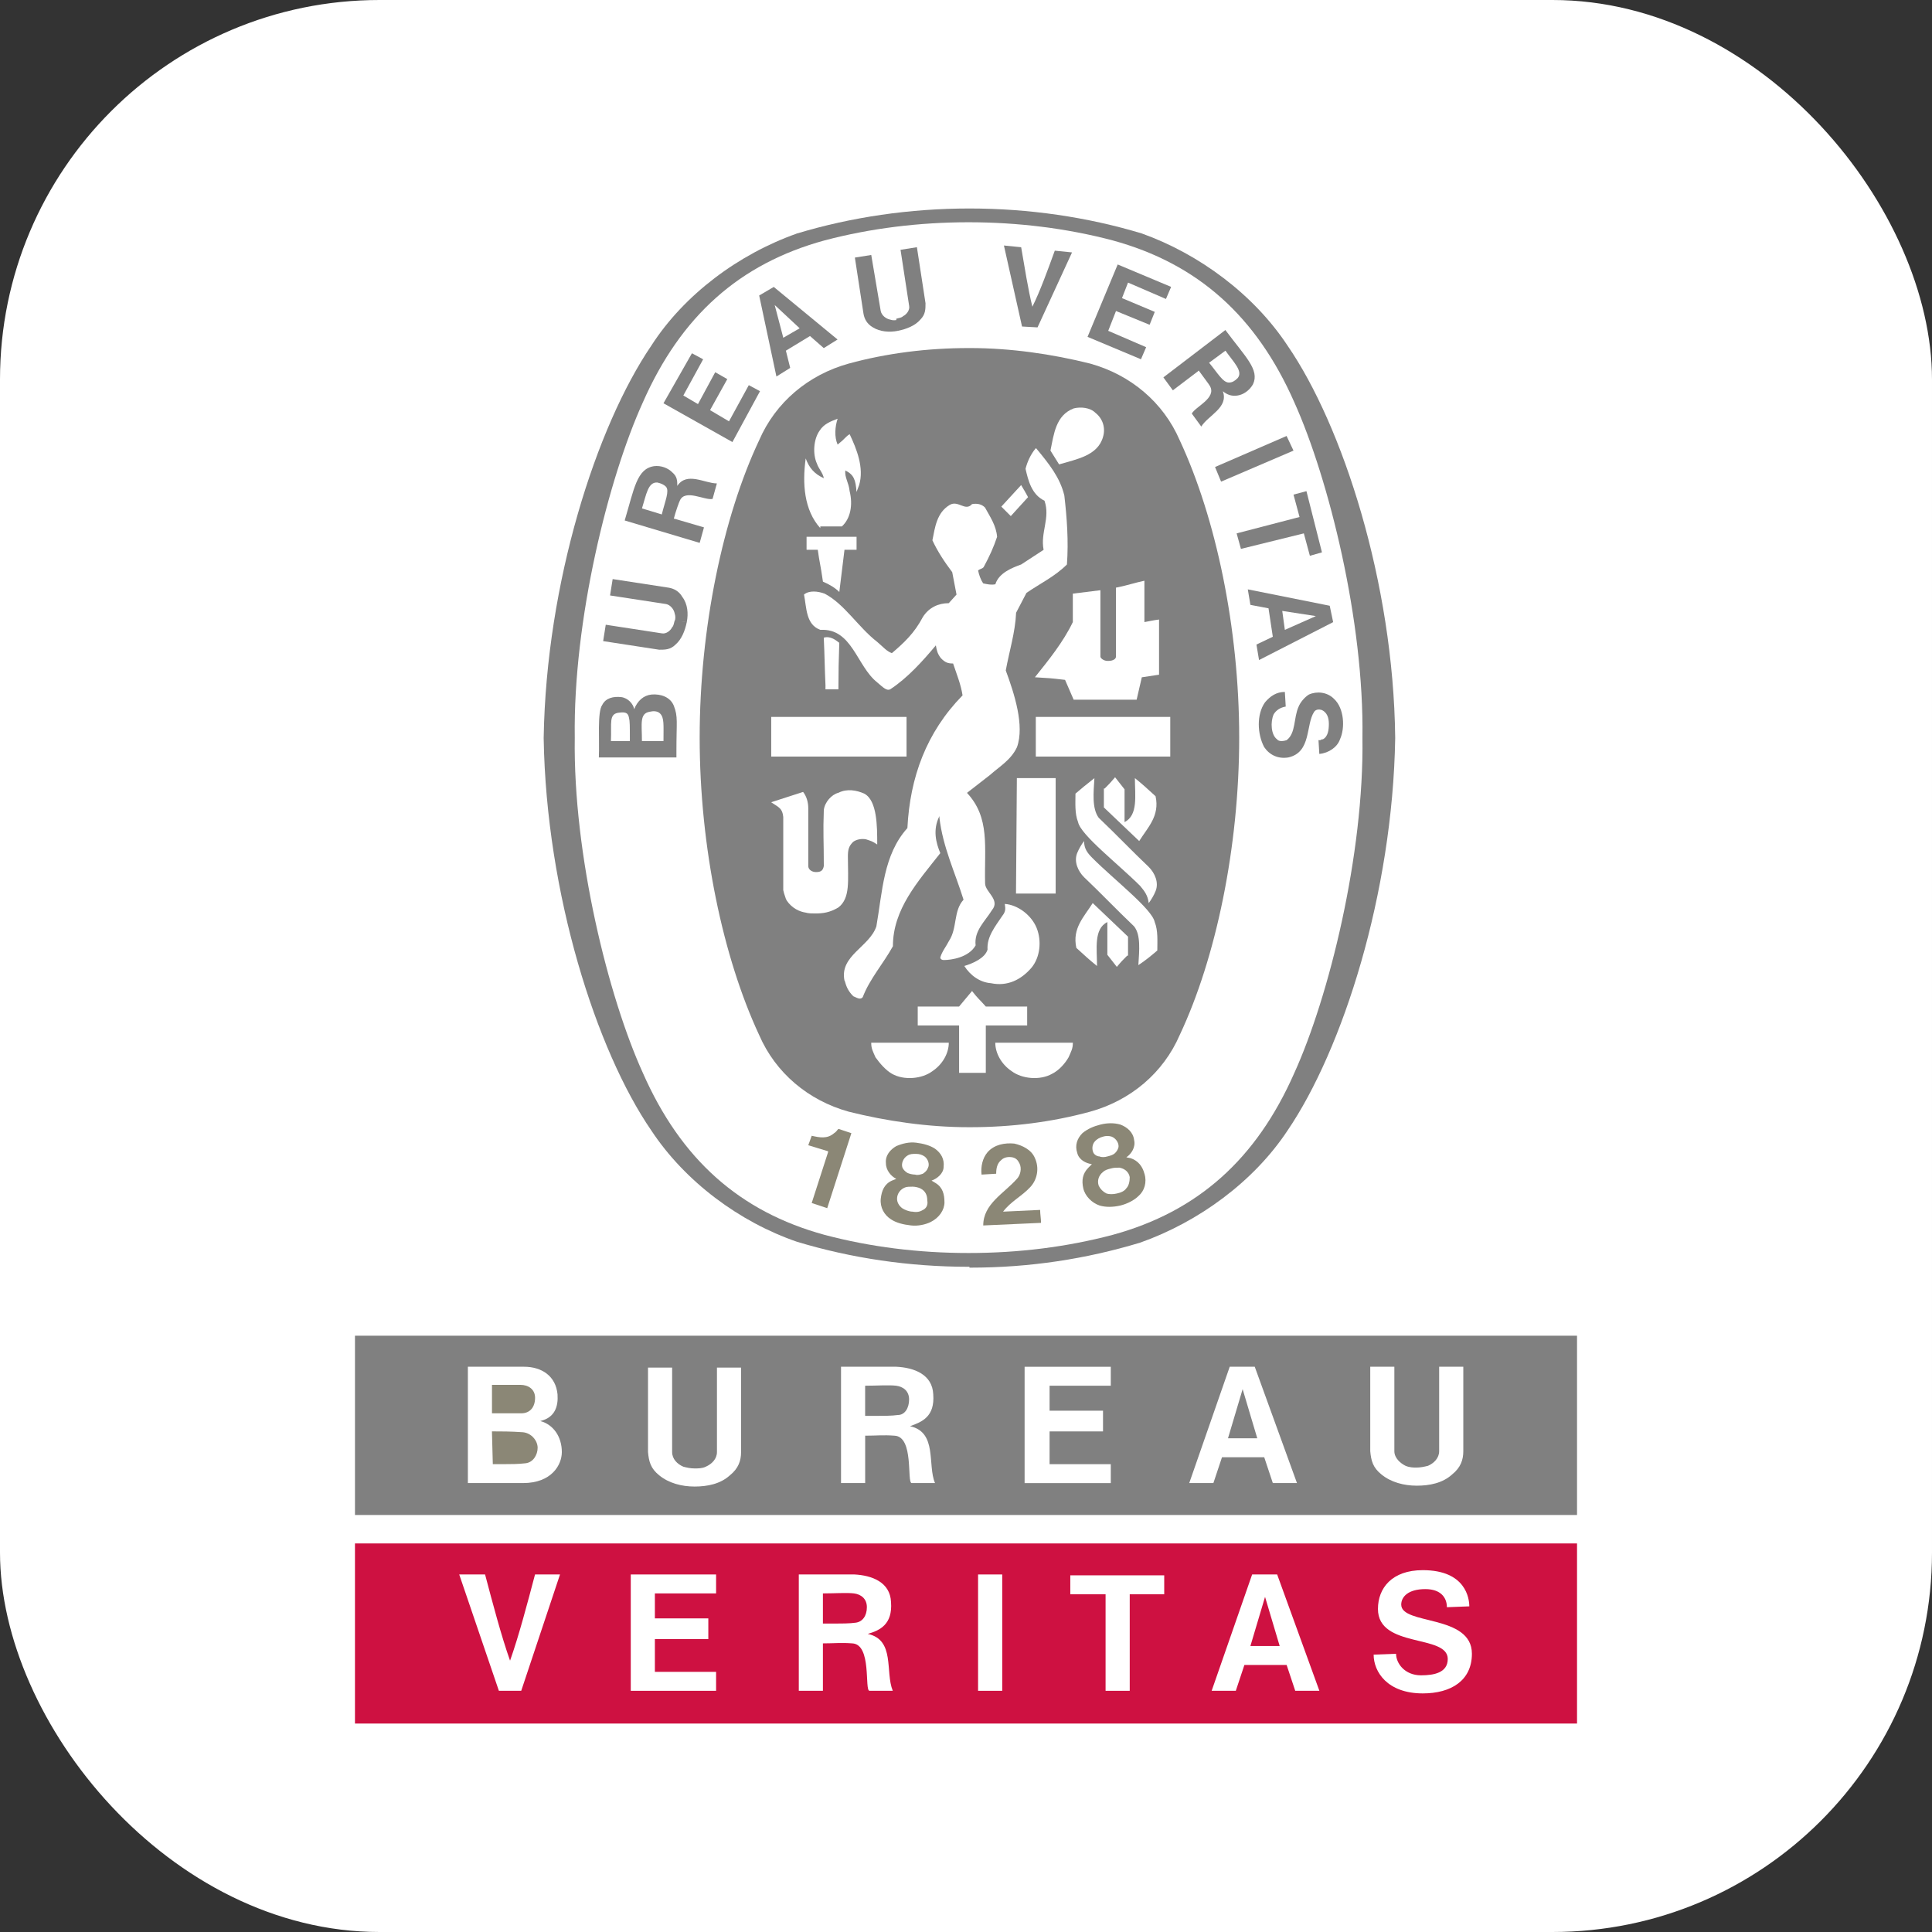 <?xml version="1.0" encoding="UTF-8"?><svg id="Layer_1" xmlns="http://www.w3.org/2000/svg" viewBox="0 0 512 512"><rect x="0" y="0" width="512" height="512" fill="#333333" stroke="none"/><defs><style>.cls-1{fill:#8b8776;}.cls-1,.cls-2,.cls-3,.cls-4,.cls-5,.cls-6,.cls-7{stroke-width:0px;}.cls-1,.cls-2,.cls-3,.cls-6,.cls-7{fill-rule:evenodd;}.cls-2{fill:gray;}.cls-4{fill:none;}.cls-5,.cls-6{fill:#fff;}.cls-7{fill:#ce1141;}</style></defs><rect class="cls-4" width="512" height="512"/><rect class="cls-5" width="512" height="512" rx="100.57" ry="100.57"/><path class="cls-3" d="m211.23,61.87c-.69.23.46-.23,0,0h0Z"/><path class="cls-2" d="m256.91,335.94h.23c15.76,0,30.6-2.28,44.99-6.62,15.53-5.48,30.15-16.22,39.06-29.69,14.62-21.47,27.86-62.81,28.55-103.92v-.23c-.46-41.11-13.93-82.68-28.55-103.92-8.91-13.48-23.3-24.21-38.6-29.69-14.39-4.34-29.92-6.62-45.68-6.62s-31.29,2.28-45.68,6.62c-15.53,5.48-29.92,16.22-38.6,29.69-14.62,21.47-27.86,62.81-28.55,103.92v.23c.69,41.11,13.93,82.68,28.55,103.92,8.91,13.48,23.3,24.21,38.6,29.46,14.39,4.34,29.69,6.62,45.45,6.62h.23v.23Z"/><path class="cls-6" d="m361.06,195.48c.46,31.06-8.91,68.75-18.04,88.84-10.05,22.84-25.58,36.77-48.19,42.94-12.1,3.2-24.89,4.8-38.14,4.8s-26.04-1.6-38.14-4.8c-22.61-6.17-38.14-20.1-48.19-42.94-9.14-20.1-18.5-57.78-18.04-88.84-.46-31.06,8.91-68.75,18.04-88.84,10.05-22.84,25.58-36.77,48.19-42.94,12.1-3.2,25.12-4.8,38.14-4.8s26.04,1.6,38.14,4.8c22.61,6.17,38.14,20.1,48.19,42.94,9.14,20.33,18.5,58.01,18.04,88.84Z"/><path class="cls-2" d="m257.14,92.24c10.73,0,21.7,1.6,31.75,4.11,10.73,2.97,19.41,10.28,23.75,20.33,9.59,20.56,15.76,49.79,15.76,78.8s-6.17,58.47-15.76,78.8c-4.34,10.05-13.02,17.36-23.75,20.33-10.05,2.74-20.78,4.11-31.75,4.11h-.46c-10.73,0-21.7-1.6-31.75-4.11-10.73-2.97-19.41-10.28-23.75-20.33-9.59-20.56-15.76-49.79-15.76-78.8s6.17-58.47,15.76-78.8c4.34-10.05,13.02-17.36,23.75-20.33,10.05-2.74,20.78-4.11,31.75-4.11h.46Z"/><path class="cls-6" d="m272.44,131.75c-1.6-2.51-.23-.23-1.83-3.2l1.83,3.2Z"/><path class="cls-6" d="m240.24,189.99v10.51h-35.86v-10.51h35.86Z"/><path class="cls-6" d="m232.02,280.21c-.69-1.6-1.14-2.28-1.14-3.88h20.56c0,2.74-1.6,5.71-4.34,7.54-2.74,2.06-7.54,2.51-10.73.69-1.6-.91-3.2-2.74-4.34-4.34Z"/><path class="cls-6" d="m254.17,271.76h-10.96v-5.02h10.96l3.43-4.11c1.6,2.06,1.83,2.06,3.65,4.11h10.96v5.02h-10.96v12.56h-7.08v-12.56Z"/><path class="cls-6" d="m255.54,256c2.28-.69,5.48-2.06,6.17-4.34-.23-3.43,2.06-6.17,3.88-8.91.91-1.14.91-1.83.69-3.2,3.43.23,7.08,2.97,8.45,6.39,1.37,3.43.91,7.77-1.37,10.51-2.74,3.2-6.39,5.02-10.73,4.11-2.97-.23-5.48-2.06-7.08-4.57Z"/><path class="cls-6" d="m229.05,210.32c-2.06-.91-4.57-1.37-6.85-.23-1.83.46-3.65,2.51-3.88,4.57-.23,6.17,0,7.99,0,14.85-.23,1.14-.69,1.6-2.06,1.6-1.14,0-2.06-.69-2.06-1.6v-15.3c0-1.6-.46-3.2-1.37-4.34l-7.77,2.51-.69.23c2.06,1.37,2.97,1.6,3.2,3.88v19.41l.23.91.23.69.23.69.23.46c1.37,2.06,3.43,2.97,5.02,3.2.69.23,1.83.23,2.51.23,2.06,0,3.88-.23,6.17-1.6,3.2-2.51,2.51-7.08,2.51-13.48,0-1.83.23-2.74,1.37-3.88.91-.69,2.28-.91,3.43-.69,1.37.46,1.6.46,2.97,1.37,0-4.8,0-11.65-3.43-13.48Z"/><path class="cls-6" d="m302.14,234.76c-5.71-5.71-15.76-13.48-16.44-16.9-.91-2.28-.69-5.02-.69-7.54,1.6-1.37,2.97-2.51,5.02-4.11-.23,3.88-.69,7.99,1.14,10.51,4.8,4.57,8.91,8.91,13.25,13.02,1.6,1.6,2.74,4.11,1.83,6.39-.46,1.14-1.14,2.28-1.83,3.2-.23-2.06-1.14-3.2-2.28-4.57Z"/><path class="cls-6" d="m269.48,206.21h10.28v30.6h-10.51l.23-30.6Z"/><path class="cls-6" d="m292.77,208.95c1.14-1.14,1.6-1.6,2.74-2.97l2.51,3.2v8.68c3.65-1.83,2.74-7.08,2.74-11.65,2.28,1.83,3.2,2.74,5.48,4.8,1.14,5.25-2.06,8.22-4.34,11.88l-9.36-8.91v-5.02h.23Z"/><path class="cls-6" d="m301.22,185.43l1.37-5.94,4.57-.69v-14.62c-1.83.23-2.51.46-3.88.68v-10.96c-2.28.46-5.02,1.37-7.54,1.83v18.27c0,.91-1.37,1.14-1.83,1.14h-.46c-.91,0-1.83-.69-1.83-1.14v-17.59l-7.31.91v7.54c-2.51,5.25-6.39,10.05-10.05,14.62,3.88.23,4.11.23,7.99.69l2.28,5.25h16.67Z"/><path class="cls-6" d="m218.77,181.77c-.23-4.8-.23-7.99-.46-12.79,1.6-.46,2.97.46,4.11,1.37q-.23,5.94-.23,12.33h-3.43v-.91Z"/><path class="cls-6" d="m218.09,154.14c-.69-4.8-.91-5.02-1.37-8.45h-2.97v-3.43h13.25v3.43h-3.2l-1.37,11.19c-1.14-1.14-2.74-2.06-4.34-2.74Z"/><path class="cls-6" d="m217.4,139.98c-4.34-4.8-4.8-11.88-3.88-18.5.91,2.51,2.28,4.11,4.8,5.25-.23-1.37-1.37-2.51-1.83-3.88-1.14-2.51-.91-6.4.69-8.68,1.14-1.83,2.97-2.51,4.8-3.2-.69,2.06-.91,4.8,0,6.85,1.14-.91,1.37-1.14,2.28-2.06q.46-.46.91-.69c1.83,3.88,3.88,8.91,2.51,13.48l-.69,1.83c-.23-3.2-.69-4.57-2.97-5.71-.23,1.83.91,3.2,1.14,5.48.91,3.65.23,7.31-2.06,9.36h-5.71v.46Z"/><path class="cls-6" d="m272.44,131.75l-4.57,5.02c-1.14-1.14-1.37-1.37-2.51-2.51,2.28-2.51,2.51-2.74,5.25-5.71l1.83,3.2Z"/><path class="cls-6" d="m278.38,119.42c.91-4.34,1.37-9.36,6.17-11.19,1.83-.46,4.34-.23,5.71,1.14,2.06,1.6,2.74,4.11,2.06,6.39-1.37,5.02-7.08,5.94-11.65,7.31l-2.28-3.65Z"/><path class="cls-6" d="m310.13,189.99v10.51h-35.63v-10.51h35.63Z"/><path class="cls-6" d="m223.8,259.88c-1.37-6.62,6.62-8.91,8.45-14.39,1.6-9.14,1.83-18.96,8.22-26.04.69-13.48,5.02-25.35,14.62-35.17-.46-2.97-1.6-5.71-2.51-8.45-1.37,0-2.06-.23-3.2-1.37-.91-1.14-1.14-2.06-1.37-3.43-3.43,4.11-7.54,8.68-12.1,11.65-.91.46-1.83-.46-3.43-1.83-5.48-4.34-6.62-14.39-15.07-13.93-3.88-1.37-3.65-5.94-4.34-9.36,1.37-1.14,3.65-.91,5.48-.23,5.25,2.74,8.91,8.91,13.93,12.79,1.37,1.14,2.51,2.51,3.88,2.97,3.2-2.74,5.94-5.25,8.22-9.59,1.6-2.51,4.11-3.65,6.85-3.65l2.06-2.28-1.14-5.94c-2.06-2.74-3.88-5.48-5.25-8.45.69-3.43,1.14-7.31,4.57-9.36,2.28-1.37,4.11,1.83,5.94-.23,1.37-.23,2.51,0,3.43.91,1.37,2.51,2.97,4.8,3.2,7.77-.91,2.74-2.06,5.25-3.43,7.77-.23.69-1.14.69-1.6,1.14.23,1.14.69,2.51,1.37,3.43,1.14.23,2.06.46,3.2.23.91-2.97,4.34-4.34,6.85-5.25l5.94-3.88c-.91-4.57,1.83-8.45.23-13.02-3.43-1.6-4.34-5.48-5.02-8.45.46-1.83,1.37-3.88,2.74-5.48l.23.23c3.2,3.88,6.17,7.54,7.31,12.33.69,5.94,1.14,12.1.69,18.27-3.2,3.2-7.08,5.02-10.73,7.54l-2.74,5.25c-.23,5.25-1.83,10.28-2.74,15.3,2.28,6.17,5.02,14.62,2.97,20.33-1.6,3.43-4.8,5.25-7.08,7.31l-6.17,4.8c6.17,6.62,4.57,14.39,4.8,23.98,0,2.28,4.11,4.34,1.83,7.08-1.83,2.97-4.8,5.48-4.34,9.36-1.83,3.2-6.39,3.88-8.45,3.88-.46,0-.91-.23-.91-.69.46-1.6,1.6-2.97,2.28-4.34,2.28-3.43,1.14-7.99,3.88-10.96-2.28-7.31-5.48-13.93-6.39-21.7v-.46c-1.83,3.65-.91,7.08.23,9.82-5.94,7.54-12.56,14.85-12.56,24.67-2.51,4.57-6.17,8.68-7.99,13.48-.69.91-1.83,0-2.51-.23-1.37-1.37-1.83-2.51-2.28-4.11Z"/><path class="cls-6" d="m289.57,227.45c5.71,5.71,15.76,13.48,16.44,16.9.91,2.28.69,5.02.69,7.54-1.6,1.37-2.97,2.51-5.02,3.88.23-3.88.69-7.99-1.14-10.28-4.8-4.57-8.91-8.91-13.25-13.02-1.6-1.6-2.74-4.11-1.83-6.39.46-1.14,1.14-2.28,1.83-3.2,0,2.06.91,3.2,2.28,4.57Z"/><path class="cls-6" d="m298.71,253.26c-1.14,1.14-1.6,1.6-2.74,2.97l-2.51-3.2v-8.68c-3.65,1.83-2.74,7.08-2.74,11.65-2.28-1.83-3.2-2.74-5.48-4.8-1.14-5.25,2.06-8.22,4.34-11.88l9.36,8.91v5.02h-.23Z"/><path class="cls-6" d="m283.18,280.21c.69-1.6,1.14-2.28,1.14-3.88h-20.56c0,2.74,1.6,5.71,4.34,7.54,2.74,2.06,7.54,2.51,10.73.69,1.83-.91,3.43-2.74,4.34-4.34Z"/><path class="cls-1" d="m260.57,324.75c0-5.71,5.48-8.45,8.91-12.33.91-.91,1.37-2.74.69-4.11-.46-.91-.91-1.37-1.83-1.6-1.14-.23-2.28,0-2.97.69-1.14.91-1.37,2.28-1.37,3.65l-3.88.23c-.23-2.06.23-4.34,1.6-5.94,1.83-2.06,4.57-2.51,7.08-2.28,2.06.46,4.57,1.6,5.48,3.88,1.14,2.51.69,5.48-1.14,7.54-2.28,2.51-5.25,3.88-7.31,6.62l9.82-.46c0,1.14.23,2.28.23,3.43l-15.3.69Z"/><path class="cls-1" d="m225.62,300.31l-6.4,19.87-4.11-1.37,4.34-13.48v-.23c-1.6-.46-3.65-1.14-5.25-1.6l.91-2.51c2.06.46,4.11.91,5.94-.69.69-.46.69-.69,1.14-1.14l3.43,1.14Z"/><path class="cls-1" d="m303.28,311.04c-.46-1.83-1.6-3.43-3.65-4.11l-1.14-.23c1.37-.91,2.51-2.74,2.06-4.57-.23-2.06-1.83-3.43-3.65-4.11-1.6-.46-3.43-.46-5.25,0-1.83.46-3.43,1.14-4.8,2.28-1.37,1.37-2.06,3.2-1.37,5.25.46,1.83,2.28,2.74,3.88,2.97l-.91.91c-1.6,1.6-1.83,3.43-1.37,5.48.46,2.06,2.28,3.88,4.34,4.57,1.6.46,3.43.46,5.48,0,1.83-.46,3.65-1.37,4.8-2.51,1.6-1.37,2.28-3.65,1.6-5.94Zm-13.48-5.48c-.46-.91-.46-2.28.46-3.2.46-.46,1.14-.91,2.06-1.14.69-.23,1.6-.23,2.28,0,1.14.46,1.83,1.6,1.83,2.51,0,.69-.46,1.37-.91,1.83s-1.14.69-2.06.91c-.69.23-1.6.23-2.06,0-.46,0-1.14-.23-1.6-.91Zm8.68,9.36c-.46.69-1.37,1.14-2.51,1.37-.91.23-2.06.23-2.74,0-.91-.46-1.6-1.14-2.06-2.06-.46-1.37,0-2.74,1.14-3.65.46-.46,1.14-.69,2.06-.91.69-.23,1.6-.23,2.28-.23,1.37.23,2.51,1.14,2.74,2.51,0,1.14-.23,2.28-.91,2.97Z"/><path class="cls-1" d="m250.29,318.58c0-2.06-.46-3.88-2.28-5.02l-1.14-.69c1.37-.46,3.2-1.83,3.2-3.65.23-2.06-.69-3.65-2.28-4.8-1.37-.91-3.2-1.37-5.02-1.6-1.83-.23-3.65.23-5.25.91-1.6.91-2.97,2.51-2.74,4.57,0,1.83,1.37,3.43,2.74,4.11l-1.14.46c-2.06.91-2.74,2.74-2.97,4.8-.23,2.28.91,4.34,2.74,5.48,1.37.91,3.2,1.37,5.25,1.6,1.83.23,3.88-.23,5.25-.91,2.28-1.14,3.65-3.2,3.65-5.25Zm-11.19-9.36c-.23-.91.23-2.28,1.37-2.97.69-.46,1.37-.46,2.28-.46s1.6.23,2.28.69c.91.69,1.37,2.06.91,2.97-.23.69-.69,1.14-1.37,1.6-.69.23-1.37.46-2.06.23-.69,0-1.6-.23-2.06-.46-.69-.46-1.14-.91-1.37-1.6Zm5.48,11.42c-.69.46-1.6.69-2.74.46-.91,0-2.06-.46-2.74-.91-.91-.69-1.37-1.6-1.37-2.51,0-1.37.91-2.51,2.06-2.97.46-.23,1.37-.23,2.06-.23s1.6.23,2.06.46c1.37.69,1.83,1.83,1.83,3.2.23,1.14-.23,2.06-1.14,2.51Z"/><path class="cls-2" d="m342.79,119.42l-19.19,8.22-1.6-3.88,18.96-8.22,1.83,3.88Z"/><path class="cls-2" d="m270.85,86.53l-4.8-21.47,4.57.46c.91,5.25,1.83,11.19,2.97,15.76,2.06-4.11,4.11-9.82,5.94-14.85l4.57.46-9.14,19.87-4.11-.23Z"/><path class="cls-2" d="m189.54,98.64l-4.57,8.45-3.88-2.28,5.25-9.59-2.97-1.6-7.54,13.25,18.27,10.28,7.31-13.48-2.97-1.6-5.25,9.59-5.02-2.97,4.57-8.22-3.2-1.83Z"/><path class="cls-2" d="m178.57,187.03c-.91-2.28-3.43-3.2-5.94-2.97-2.06.23-3.65,1.6-4.57,3.88-.23-1.37-1.6-2.97-3.43-3.2-2.06-.23-4.11.23-5.02,2.06-1.37,1.83-.69,9.59-.91,13.93h20.56v-1.6c0-7.99.46-9.14-.69-12.1Zm-11.65,9.36h-5.02c.23-4.8-.69-7.31,2.28-7.54,1.83-.23,2.28.23,2.51,1.37.23.91.23,2.06.23,6.17Zm8.91,0h-5.71c0-4.57-.69-7.31,2.06-7.77.91-.23,2.06-.23,2.74.46,1.14,1.14.91,2.97.91,7.31Z"/><path class="cls-2" d="m342.79,131.07l3.43-.91,4.11,16.22-3.2.91-1.6-5.94-16.67,4.11-1.14-4.11,16.67-4.34-1.6-5.94Z"/><path class="cls-2" d="m237.96,87.67c-2.28.46-4.8.23-6.62-.91-1.6-.91-2.28-2.28-2.51-3.65l-2.28-14.85,4.34-.69,2.51,14.85c.23,1.14,1.37,2.06,2.51,2.28.69.23,1.37.23,2.06,0v2.97Z"/><path class="cls-2" d="m237.96,87.67c2.28-.46,4.57-1.37,5.94-2.97,1.37-1.37,1.37-2.74,1.37-4.34l-2.28-14.85-4.34.69,2.28,14.85c.23,1.14-.69,2.28-1.6,2.74-.46.46-1.14.46-1.83.69l.46,3.2Z"/><path class="cls-2" d="m352.38,160.53l-21.7-4.34.69,4.11,4.8.91,1.14,7.54-4.34,2.06.69,4.11,19.64-10.05-.91-4.34Zm-11.88,6.39l-.69-5.02,8.91,1.37-8.22,3.65Z"/><path class="cls-2" d="m349.41,196.16h.46l.46-.23h.23c1.37-.69,1.6-2.51,1.6-4.11s-.46-2.97-1.83-3.65c-.69-.23-1.6-.23-2.06.46-2.28,3.43-.69,10.73-6.85,12.1-2.74.46-5.02-.69-6.4-2.74-1.83-3.43-2.06-8.68.23-11.88,1.37-1.6,2.97-2.74,5.25-2.74l.23,3.88c-1.37.23-2.51.91-3.2,2.06-.91,2.06-.69,5.48.91,6.62.46.69,1.83.46,2.51.23,2.51-1.83,1.83-5.94,3.2-8.91.46-1.14,1.6-2.51,2.74-3.2,2.06-.91,4.8-.69,6.62,1.14,2.74,2.51,2.97,7.77,1.6,10.73-.69,2.06-2.97,3.65-5.48,3.88l-.23-3.88v.23Z"/><path class="cls-2" d="m182,164.87c-.46,2.28-1.37,4.57-2.97,5.94-1.37,1.37-2.74,1.37-4.34,1.37l-14.85-2.28.69-4.34,14.85,2.28c1.14.23,2.28-.68,2.74-1.6.46-.46.46-1.14.69-1.83l3.2.46Z"/><path class="cls-2" d="m182,164.87c.46-2.28.23-4.8-1.14-6.62-.91-1.6-2.28-2.28-3.65-2.51l-14.85-2.28-.69,4.34,14.85,2.28c1.14.23,2.06,1.37,2.28,2.51.23.69.23,1.37,0,2.06l3.2.23Z"/><path class="cls-2" d="m205.07,76.03l-3.88,2.28,4.57,21.47,3.65-2.28-1.14-4.57,6.39-3.88,3.65,3.2,3.65-2.28-16.9-13.93Zm2.51,13.48l-2.28-8.68,6.62,6.17-4.34,2.51Z"/><path class="cls-2" d="m306.02,82.65l-8.68-3.65,1.6-4.11,10.05,4.34,1.37-3.2-14.16-5.94-7.99,19.18,14.16,5.94,1.37-3.2-10.05-4.34,2.06-5.25,8.91,3.65,1.37-3.43Z"/><path class="cls-2" d="m179.49,128.79c0-1.37,0-2.51-1.37-3.65-1.14-1.14-2.97-1.83-4.8-1.6-4.57.69-5.25,5.94-7.77,14.39l19.87,5.94,1.14-4.11-7.77-2.28h-.23c.46-1.83,1.37-4.34,1.6-4.8,1.37-3.2,6.62,0,8.68-.46l1.14-4.11c-3.2,0-7.99-3.2-10.51.69Zm-4.11,7.54l-5.25-1.6c1.14-3.65,1.6-7.08,4.11-6.85.91.23,1.6.46,2.28,1.14.91,1.14-.23,3.65-1.14,7.31Z"/><path class="cls-2" d="m324.75,87.45l-16.44,12.56,2.51,3.43,6.62-5.02.23-.23c1.14,1.6,2.74,3.65,2.97,4.11,1.83,3.2-3.88,5.48-4.8,7.31l2.51,3.43c1.83-2.97,7.31-5.02,5.71-9.36,1.14.91,2.28,1.37,3.88,1.14,1.6-.23,3.2-1.37,4.11-2.97,1.83-3.88-2.06-7.31-7.31-14.39Zm3.2,12.79c-.69.69-1.37,1.14-2.28,1.14-1.6,0-2.97-2.51-5.25-5.25l4.34-3.2c2.06,2.97,4.8,5.48,3.2,7.31Z"/><path class="cls-2" d="m94.07,401.49h323.86v-47.51H94.07v47.51Z"/><path class="cls-7" d="m94.07,456.76h323.86v-47.73H94.07v47.73Z"/><path class="cls-6" d="m184.06,389.15c.91,0,2.06,0,2.97-.46,1.6-.69,2.97-2.06,2.97-3.88v-22.38h6.39v22.38c0,2.28-.69,4.34-2.97,6.17-2.51,2.28-5.94,2.97-9.36,2.97s-6.85-.91-9.36-2.97c-2.28-1.83-2.74-3.65-2.97-6.17v-22.38h6.39v22.38c0,1.83,1.37,3.2,2.97,3.88.91.23,1.83.46,2.97.46Z"/><path class="cls-6" d="m292.31,373.85h-14.16v-6.62h16.22v-5.02h-22.84v30.83h22.84v-5.02h-16.22v-8.68h14.16v-5.48Z"/><path class="cls-6" d="m375.45,388.92c.91,0,2.06-.23,2.97-.46,1.6-.69,2.97-2.06,2.97-3.88v-22.38h6.4v22.38c0,2.28-.69,4.34-2.97,6.17-2.51,2.28-5.94,2.97-9.36,2.97s-6.85-.91-9.36-2.97c-2.28-1.83-2.74-3.65-2.97-6.17v-22.38h6.39v22.38c0,1.83,1.6,3.2,2.97,3.88,1.14.46,2.06.46,2.97.46Z"/><path class="cls-6" d="m123.99,362.2h14.85c4.8,0,8.45,2.51,8.91,7.31.23,3.2-.69,6.17-4.57,7.08,3.43.91,5.71,4.11,5.71,8.22,0,3.43-2.74,8.22-10.28,8.22h-14.62v-30.83Z"/><path class="cls-1" d="m130.38,379.33c2.28,0,5.02,0,8.22.23,2.28.23,3.88,2.28,3.88,4.11s-1.14,3.88-3.2,4.11c-2.28.23-2.51.23-8.68.23l-.23-8.68Z"/><path class="cls-1" d="m130.38,367h7.54c2.06,0,3.88,1.14,3.88,3.43,0,2.51-1.37,4.11-3.65,4.11h-7.77v-7.54Z"/><path class="cls-6" d="m332.51,362.2h-6.62l-10.73,30.83h6.4l2.28-6.85h11.19l2.28,6.85h6.4l-11.19-30.83Zm-7.08,18.96l3.88-13.02,3.88,13.02h-7.77Z"/><path class="cls-6" d="m241.15,377.96c3.2-1.14,6.62-2.51,6.17-8.45-.23-5.25-5.02-7.08-9.82-7.31h-14.62v30.83h6.4v-12.56c2.97,0,4.8-.23,7.77,0,5.25.23,3.2,12.56,4.57,12.56h6.17c-2.06-4.8.69-13.48-6.62-15.07Zm-3.2-2.97c-1.83.23-2.74.23-8.68.23v-7.99c2.97,0,6.39-.23,8.22,0,1.83.23,3.43,1.37,3.43,3.65s-1.14,4.11-2.97,4.11Z"/><path class="cls-6" d="m132.21,448.08l-10.51-30.83h6.85c2.06,7.77,4.34,16.44,6.62,22.84,2.28-6.4,4.57-15.07,6.62-22.84h6.62l-10.28,30.83h-5.94Z"/><path class="cls-6" d="m187.71,428.89h-14.16v-6.62h16.22v-5.02h-22.61v30.83h22.61v-5.02h-16.22v-8.68h14.16v-5.48Z"/><path class="cls-6" d="m259.2,417.25h6.4v30.83h-6.4v-30.83Z"/><path class="cls-6" d="m283.64,422.5v-5.02h24.89v5.02h-9.14v25.58h-6.4v-25.58h-9.36Z"/><path class="cls-6" d="m338.45,417.25h-6.62l-10.73,30.83h6.4l2.28-6.85h11.19l2.28,6.85h6.4l-11.19-30.83Zm-7.08,18.96l3.88-13.02,3.88,13.02h-7.77Z"/><path class="cls-6" d="m229.96,433c3.2-.91,6.62-2.51,6.17-8.45-.23-5.25-5.02-7.08-9.82-7.31h-14.62v30.83h6.39v-12.56c2.97,0,4.8-.23,7.77,0,5.25.23,3.2,12.56,4.57,12.56h6.17c-2.06-5.02.69-13.48-6.62-15.07Zm-3.2-2.97c-1.83.23-2.74.23-8.68.23v-7.99c2.97,0,6.39-.23,8.22,0,1.83.23,3.43,1.37,3.43,3.65s-1.14,3.88-2.97,4.11Z"/><path class="cls-6" d="m364.03,438.49c0,4.57,3.65,10.28,13.02,10.28,7.54,0,13.02-3.43,13.02-10.51,0-10.51-18.73-7.54-18.73-13.02,0-2.06,1.83-4.11,6.39-4.11,4.11,0,5.71,2.28,5.71,4.8l5.94-.23c0-2.06-.91-9.59-12.33-9.59-8.22,0-11.88,4.8-11.88,10.28,0,10.51,18.5,6.62,18.5,13.25,0,3.65-3.65,4.34-7.08,4.34-4.34,0-6.62-3.2-6.62-5.71l-5.94.23Z"/></svg>